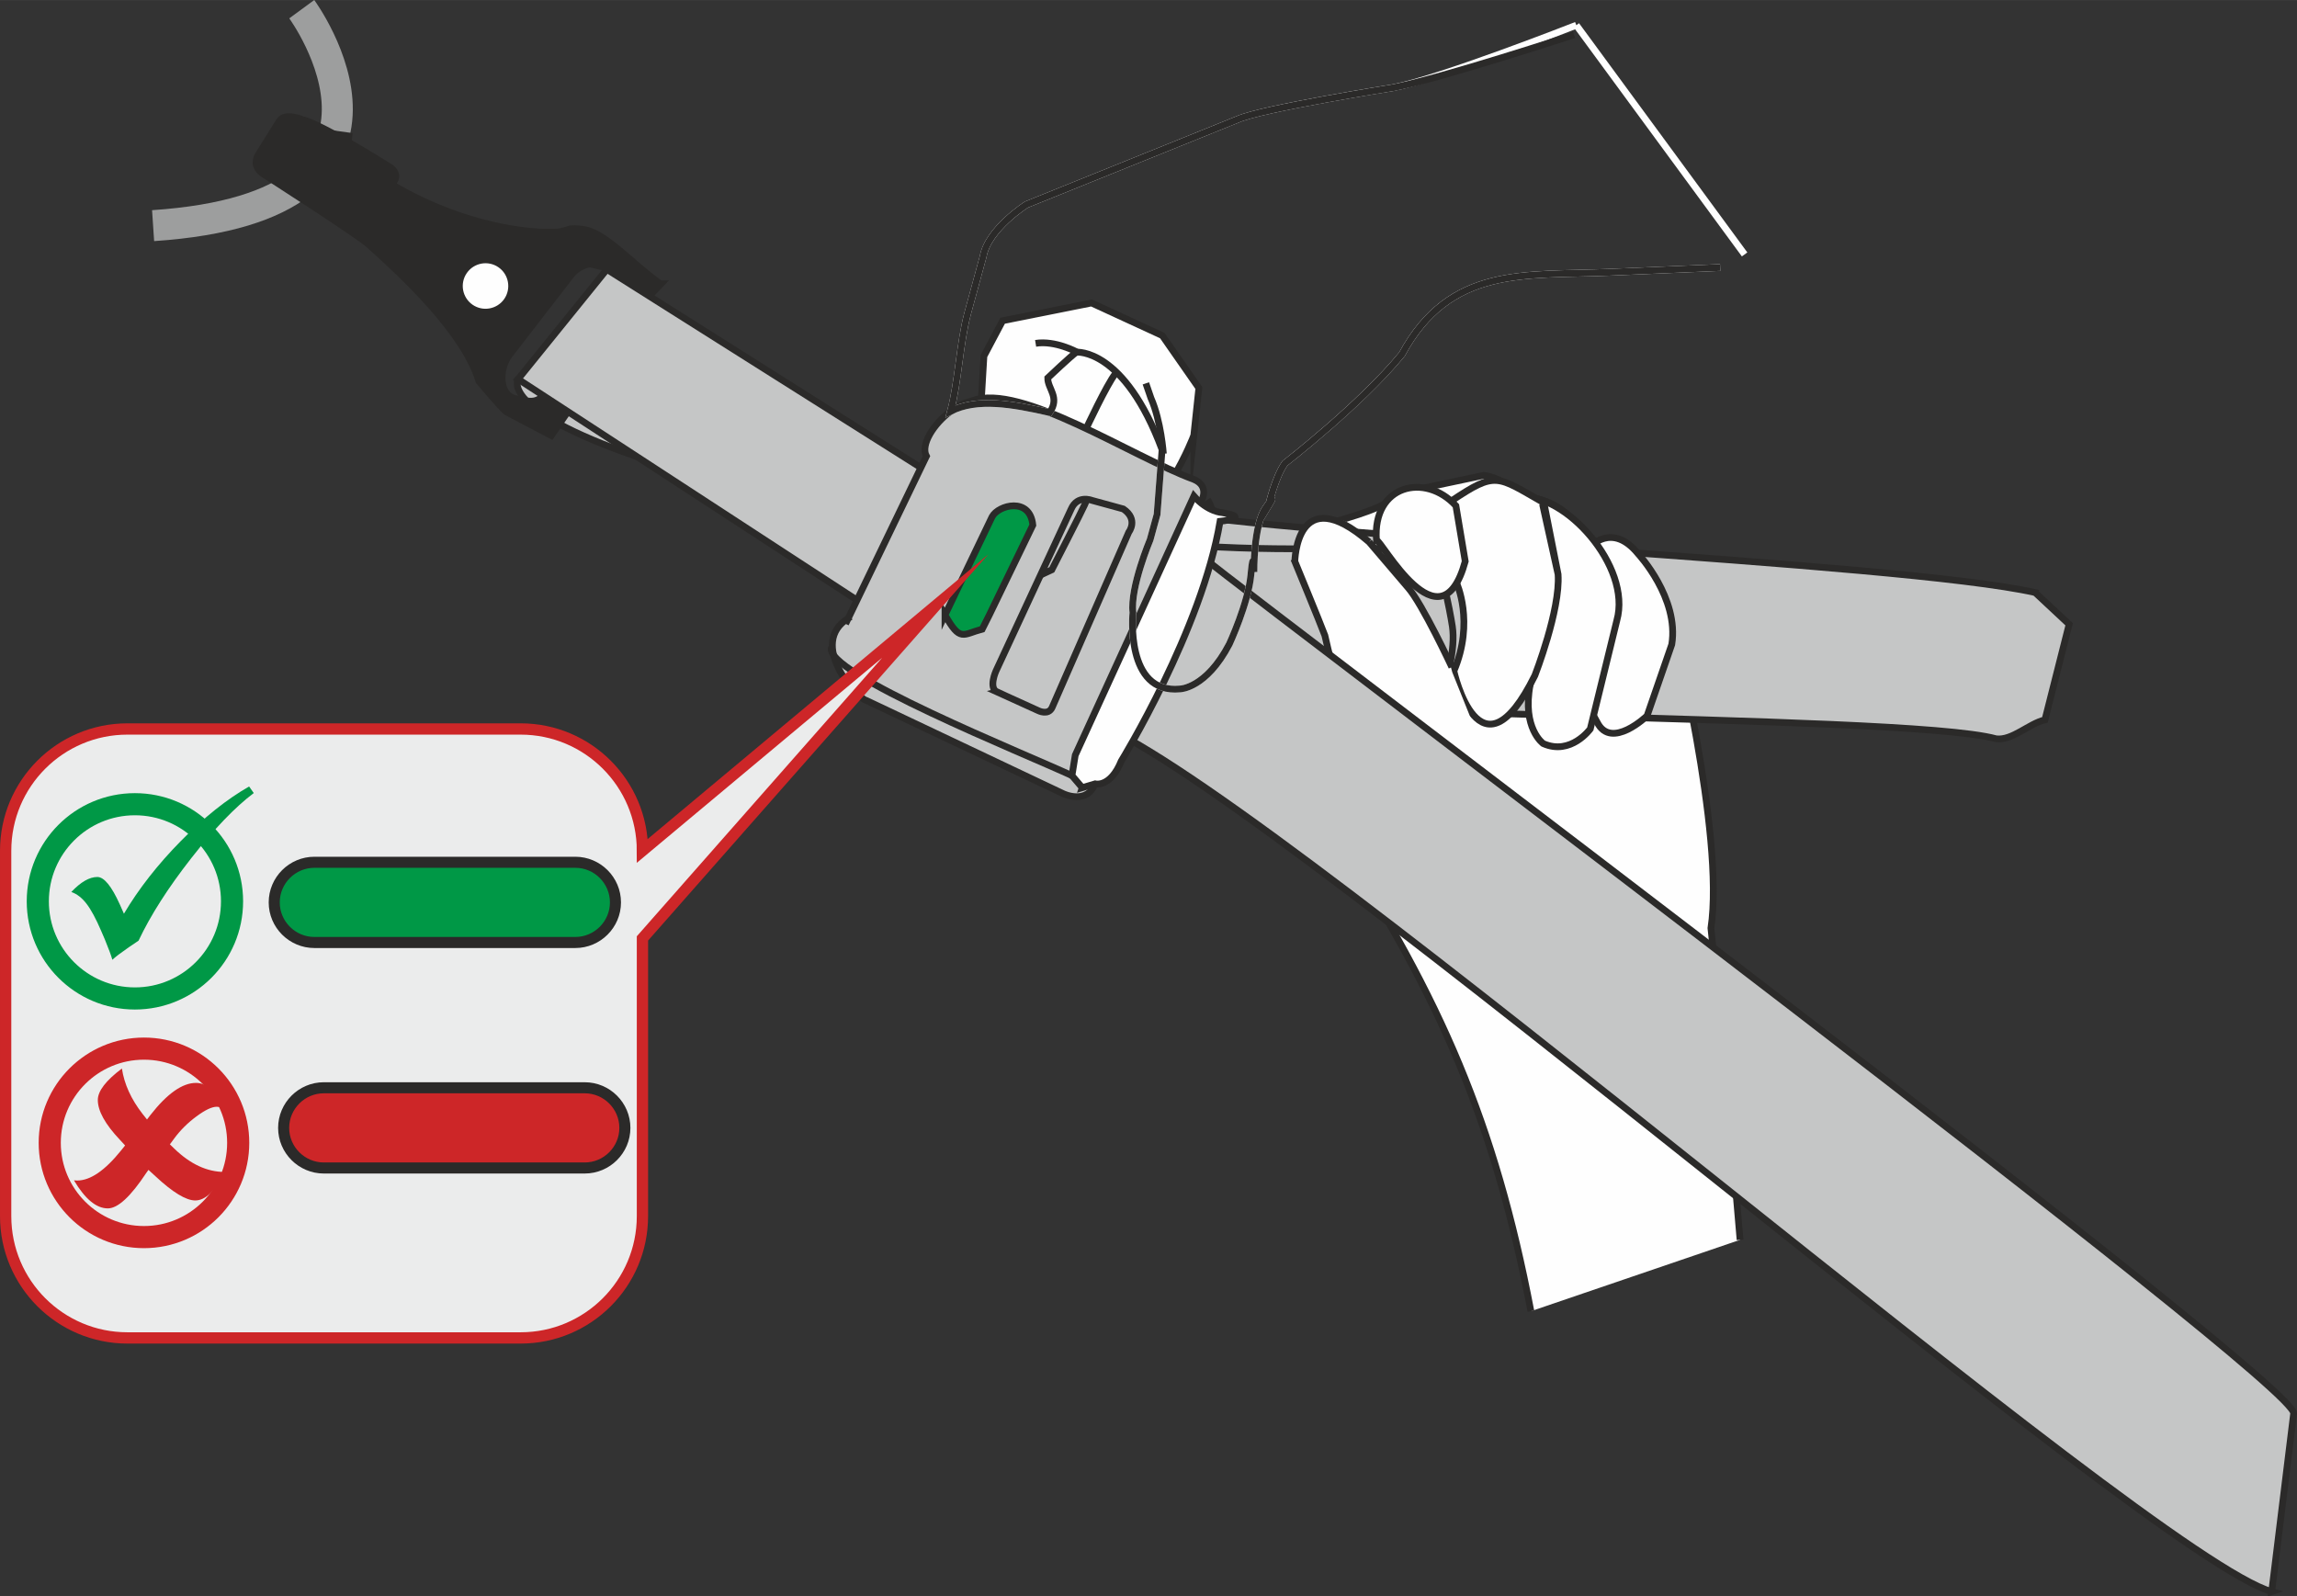 <?xml version="1.0" encoding="UTF-8"?>
<!DOCTYPE svg PUBLIC "-//W3C//DTD SVG 1.1//EN" "http://www.w3.org/Graphics/SVG/1.1/DTD/svg11.dtd">
<!-- Creator: CorelDRAW 2018 (64-Bit) -->
<svg xmlns="http://www.w3.org/2000/svg" xml:space="preserve" width="25.931mm" height="18.017mm" version="1.1" style="shape-rendering:geometricPrecision; text-rendering:geometricPrecision; image-rendering:optimizeQuality; fill-rule:evenodd; clip-rule:evenodd"
viewBox="0 0 2244.34 1559.33"
 xmlns:xlink="http://www.w3.org/1999/xlink">
 <rect x="0" y="0" width="2244.34" height="1559.33" fill="#333333" stroke="none"/>
 <defs>
  <style type="text/css">
   <![CDATA[
    .str3 {stroke:#2B2A29;stroke-width:38.23;stroke-miterlimit:22.926}
    .str2 {stroke:#2B2A29;stroke-width:7.27;stroke-miterlimit:22.926}
    .str1 {stroke:#9D9E9E;stroke-width:30.29;stroke-miterlimit:22.926}
    .str8 {stroke:#CD2628;stroke-width:21.62;stroke-miterlimit:22.926}
    .str6 {stroke:#009846;stroke-width:21.62;stroke-miterlimit:22.926}
    .str7 {stroke:#2B2A29;stroke-width:10.81;stroke-miterlimit:22.926}
    .str4 {stroke:#FEFEFE;stroke-width:6.6;stroke-miterlimit:22.926}
    .str0 {stroke:#2B2A29;stroke-width:6.6;stroke-miterlimit:22.926}
    .str5 {stroke:#CD2628;stroke-width:11.03;stroke-miterlimit:22.926}
    .fil1 {fill:none;fill-rule:nonzero}
    .fil3 {fill:#FEFEFE;fill-rule:nonzero}
    .fil5 {fill:#EBECEC;fill-rule:nonzero}
    .fil0 {fill:#C5C6C6;fill-rule:nonzero}
    .fil2 {fill:#2B2A29;fill-rule:nonzero}
    .fil6 {fill:#CD2628;fill-rule:nonzero}
    .fil4 {fill:#009846;fill-rule:nonzero}
   ]]>
  </style>
 </defs>
 <g id="Слой_x0020_1">
  <path class="fil0" d="M506.19 370.42c0,0 -18.83,29.25 116.15,75.72l82.38 -60.13 -94.41 -64.97 -104.12 49.38z"/>
  <path class="fil1 str0" d="M506.19 370.42c0,0 -18.83,29.25 116.15,75.72l82.38 -60.13 -94.41 -64.97 -104.12 49.38z"/>
  <path class="fil1 str1" d="M294.84 8.96c0,0 141.03,192.27 -145.25,211.48"/>
  <path class="fil2" d="M645.14 277.57c-28.24,-19.94 -53.74,-49.95 -74.77,-53.04 -21.01,-3.08 -11.23,3.39 -35.85,2.63 0,0 -69.98,1.83 -152.6,-47.08 0,0 10.17,-7.24 0.1,-15.79 0,0 -69.01,-43.6 -86.38,-46.96 0,0 -16.64,-7.51 -22.32,0.92l-20.49 32.82c0,0 -7.21,9.87 3.78,18.11 0,0 96.64,61.95 104.64,70.14 34.32,30.84 92.43,85.24 107.04,133.06 0,0 20.82,24.85 26.42,29.64l43.91 23.12 88.58 -128.7 17.95 -18.87zm-44.27 -14.35c16.55,3.88 5.25,27.32 -5.16,40.79l-59.81 77.38c-10.45,13.49 -16.21,12.12 -32.7,8.27 -16.55,-3.88 -15.97,-29.81 -5.56,-43.3l59.81 -77.37c10.41,-13.5 29.95,-16.06 43.42,-5.77z"/>
  <path class="fil1 str2" d="M645.14 277.57c-28.24,-19.94 -53.74,-49.95 -74.77,-53.04 -21.01,-3.08 -11.23,3.39 -35.85,2.63 0,0 -69.98,1.83 -152.6,-47.08 0,0 10.17,-7.24 0.1,-15.79 0,0 -69.01,-43.6 -86.38,-46.96 0,0 -16.64,-7.51 -22.32,0.92l-20.49 32.82c0,0 -7.21,9.87 3.78,18.11 0,0 96.64,61.95 104.64,70.14 34.32,30.84 92.43,85.24 107.04,133.06 0,0 20.82,24.85 26.42,29.64l43.91 23.12 88.58 -128.7 17.95 -18.87zm-44.27 -14.35c16.55,3.88 5.25,27.32 -5.16,40.79l-59.81 77.38c-10.45,13.49 -16.21,12.12 -32.7,8.27 -16.55,-3.88 -15.97,-29.81 -5.56,-43.3l59.81 -77.37c10.41,-13.5 29.95,-16.06 43.42,-5.77z"/>
  <path class="fil1 str2" d="M378.6 180.19c0,0 -100.03,-56.03 -96.49,-65.62"/>
  <line class="fil1 str3" x1="325.68" y1="127.41" x2="322.26" y2= "152.29" />
  <path class="fil3" d="M456.06 266.82c6.93,-10.1 20.79,-12.7 30.92,-5.74 10.11,6.93 12.67,20.79 5.75,30.93 -6.97,10.1 -20.8,12.7 -30.93,5.74 -10.11,-6.96 -12.71,-20.79 -5.74,-30.93z"/>
  <path class="fil3" d="M1495.79 1281.08c-35.17,-184.26 -88.45,-305.36 -189.92,-462.76 0,0 -8.64,-42.41 -33.88,-71.39 0,0 -47.91,-68.88 -27.3,-133.4l8.76 -68.51c2.96,-36.21 79.94,-32.36 116.57,-63.81l79.7 -16.79c0,0 21.01,1.8 35.9,21.59 0,0 43.27,-5.53 67.82,46.75 0,0 44.27,-37.83 79.69,72.05 0,0 52.36,210.4 38.59,302.01l13.01 124.79 15.45 179.75 -204.39 69.73z"/>
  <path class="fil1 str0" d="M1495.79 1281.08c-35.17,-184.26 -88.45,-305.36 -189.92,-462.76 0,0 -8.64,-42.41 -33.88,-71.39 0,0 -47.91,-68.88 -27.3,-133.4l8.76 -68.51c2.96,-36.21 79.94,-32.36 116.57,-63.81l79.7 -16.79c0,0 21.01,1.8 35.9,21.59 0,0 43.27,-5.53 67.82,46.75 0,0 44.27,-37.83 79.69,72.05 0,0 52.36,210.4 38.59,302.01l13.01 124.79 15.45 179.75"/>
  <path class="fil0" d="M1988.53 578.94l33.17 30.98 -23.66 93.4c-15.6,3.54 -31.82,20.43 -47.66,18.5 -92.37,-25.47 -771.9,-17.59 -866.92,-54.99 0,0 22.68,-142.01 43.41,-168.78 139.26,27.2 728.66,50.89 861.66,80.88z"/>
  <path class="fil1 str0" d="M1988.53 578.94l33.17 30.98 -23.66 93.4c-15.6,3.54 -31.82,20.43 -47.66,18.5 -92.37,-25.47 -771.9,-17.59 -866.92,-54.99 0,0 22.68,-142.01 43.41,-168.78 139.26,27.2 728.66,50.89 861.66,80.88z"/>
  <path class="fil3" d="M1553.53 534.64c0,0 21.4,-25.35 47.33,6.74 0,0 39.91,42.99 32.58,88.24l-24.12 69.74c0,0 -34.92,33.71 -48.69,6.44l-15.24 -27.9 6.41 -31.69 0.86 -50.99 1.71 -35.21 -0.82 -25.37z"/>
  <path class="fil1 str0" d="M1553.53 534.64c0,0 21.4,-25.35 47.33,6.74 0,0 39.91,42.99 32.58,88.24l-24.12 69.74c0,0 -34.92,33.71 -48.69,6.44l-15.24 -27.9 6.41 -31.69 0.86 -50.99 1.71 -35.21 -0.82 -25.37z"/>
  <path class="fil3" d="M1485.65 486.01c42.5,-5.37 109.04,67.05 94.11,120.17l-25.93 105.98c0,0 -18.95,26.29 -46.01,14.32 0,0 -20.91,-14.9 -12.7,-57.65 2.59,-13.49 6.4,-60.21 17.79,-133.06l-31.82 -33.62 4.55 -16.15z"/>
  <path class="fil1 str0" d="M1485.65 486.01c42.5,-5.37 109.04,67.05 94.11,120.17l-25.93 105.98c0,0 -18.95,26.29 -46.01,14.32 0,0 -20.91,-14.9 -12.7,-57.65 2.59,-13.49 6.4,-60.21 17.79,-133.06l-31.82 -33.62 4.55 -16.15z"/>
  <path class="fil3" d="M1417.99 489.49l4.98 79.57c0,0 18.11,38.35 -2.44,86.59 0,0 25.07,113.76 79.18,4.24 0,0 25.04,-64.09 22.65,-98.74l-15.2 -68.69 15.2 68.69 -13.83 -69.89c-46.19,-26.22 -46.37,-31.3 -90.53,-1.77z"/>
  <path class="fil1 str0" d="M1417.99 489.49l4.98 79.57c0,0 18.11,38.35 -2.44,86.59 0,0 25.07,113.76 79.18,4.24 0,0 25.04,-64.09 22.65,-98.74l-15.2 -68.69 15.2 68.69 -13.83 -69.89c-46.19,-26.22 -46.37,-31.3 -90.53,-1.77z"/>
  <path class="fil0" d="M506.19 370.42l333.76 217.6c171.01,111.48 407.18,119.66 567.78,88.49 5.74,-10.93 14.69,-42.26 11.33,-64.51 -2.63,-17.32 -11.91,-62.69 -18.38,-68.28 -30.38,-26.19 -312.53,32.15 -498.75,-85.46l-308.99 -195.1 -86.75 107.26z"/>
  <path class="fil1 str0" d="M506.19 370.42l333.76 217.6c171.01,111.48 407.18,119.66 567.78,88.49 5.74,-10.93 14.69,-42.26 11.33,-64.51 -2.63,-17.32 -11.91,-62.69 -18.38,-68.28 -30.38,-26.19 -312.53,32.15 -498.75,-85.46l-308.99 -195.1 -86.75 107.26z"/>
  <path class="fil3" d="M1166.43 425.49c0,0 -31.78,83.2 -67.33,78.9l-80.33 -29.4 -33.62 -18.44 -24.18 -29.92 -2.26 -34.17 2.65 -44.58 18.3 -34.56 86.84 -17.34 69.13 31.85 35.75 51.26 -4.95 46.41z"/>
  <path class="fil1 str0" d="M1166.43 425.49c0,0 -31.78,83.2 -67.33,78.9l-80.33 -29.4 -33.62 -18.44 -24.18 -29.92 -2.26 -34.17 2.65 -44.58 18.3 -34.56 86.84 -17.34 69.13 31.85 35.75 51.26 -4.95 46.41z"/>
  <path class="fil0" d="M828.86 604.01c-39.67,24.64 7.75,77.98 17.67,80.36l192.63 91.21c0,0 23.52,11.14 30.96,-10.72 0,0 -22.44,-1.8 -10.22,-14.11 0,0 85.4,-139.66 114.4,-262.25 0,0 7.48,-13.71 -7.88,-20.15 -61.52,-22.53 -169.06,-94.56 -216.5,-76.82 -6.69,2.5 -8.46,0.95 -21.2,10.35 -16.39,12.09 -29.56,32.73 -23.54,43.81l-78.99 163.81 2.66 -5.5z"/>
  <path class="fil1 str0" d="M828.86 604.01c-39.67,24.64 7.75,77.98 17.67,80.36l192.63 91.21c0,0 23.52,11.14 30.96,-10.72 0,0 -22.44,-1.8 -10.22,-14.11 0,0 85.4,-139.66 114.4,-262.25 0,0 7.48,-13.71 -7.88,-20.15 -61.52,-22.53 -169.06,-94.56 -216.5,-76.82 -6.69,2.5 -8.46,0.95 -21.2,10.35 -16.39,12.09 -29.56,32.73 -23.54,43.81l-78.99 163.81 2.66 -5.5z"/>
  <path class="fil3" d="M1309.72 679.05c-8.19,-33.49 -14.2,-65.71 -30.1,-95.14l-15.46 -37.68c-6.22,-38.13 45.72,-60.79 74.9,-13.89 0,0 22.75,26.04 31.3,36.37 0,0 10.26,9.46 16.39,24.67 0,0 27.24,41.31 32.25,63.48l24.64 61.31 -94.65 -19.05 -20.82 -12.4 -14.99 -7.72 -3.39 -0.64 -0.06 0.7z"/>
  <path class="fil1 str0" d="M1264.2 546.24c0,0 25.58,61.98 30.29,74.62 0,0 17.71,80.79 35.84,110 0,0 6.02,57.31 0.12,74.9"/>
  <path class="fil1 str0" d="M1418.57 651.77c0,0 -28.85,-62.01 -42.93,-77.8l-37.98 -44.49m-72.52 19.08c0,0 1.35,-80.52 72.52,-19.08"/>
  <path class="fil1 str0" d="M1077.24 759.35c0,0 5.93,2.44 15.33,-17.41l35.85 -65.25c0,0 79.08,-149.33 51.38,-188.54"/>
  <path class="fil0" d="M2219.63 1555.1l21.44 -174.13c3.57,-29.16 -954.67,-748.28 -1074.48,-843.26l-31.11 47.76 -55.39 124.88c190.01,87.26 1019.1,810.58 1139.55,844.75z"/>
  <path class="fil1 str0" d="M2219.63 1555.1l21.44 -174.13c3.57,-29.16 -954.67,-748.28 -1074.48,-843.26l-31.11 47.76 -55.39 124.88c190.01,87.26 1019.1,810.58 1139.55,844.75z"/>
  <path class="fil3" d="M1057.43 769.57l12.61 -3.76c0,0 14.81,4.09 25.56,-22.36 0,0 78.71,-127.99 96.51,-234.09 0,0 31.6,-3.51 2.1,-8.52 0,0 -13.95,-0.52 -27.69,-16.16l-115.93 253.15 -3.21 19.94 10.05 11.79z"/>
  <path class="fil1 str0" d="M1057.43 769.57l12.61 -3.76c0,0 14.81,4.09 25.56,-22.36 0,0 78.71,-127.99 96.51,-234.09 0,0 31.6,-3.51 2.1,-8.52 0,0 -13.95,-0.52 -27.69,-16.16l-115.93 253.15 -3.21 19.94 10.05 11.79z"/>
  <path class="fil1 str4" d="M1540.19 24.6c0,0 -132.46,52.06 -178.68,60.97 0,0 -128.73,20.49 -152.02,30.96l-206.55 83.33c0,0 -37.61,23.72 -42.35,50.93l-15.18 55.66c-7.66,28.73 -9,66.69 -16.67,95.41 25.98,-13.09 59.67,-7.26 96.85,1.19 10.33,-14.96 -1.98,-23.08 -1.86,-33.77 0,0 23.64,-22.44 28.09,-25.19 0,0 46.62,-4.28 83.62,95.26l-4.88 63.23 -6.78 24.68c0,0 -19.79,46.87 -16.83,71.2 0,0 -8.06,79.96 46.11,74.65 0,0 25.46,-0.55 48.09,-43.85 0,0 18.56,-40.06 21.07,-67.97 2.51,-27.9 2.99,-2.41 2.99,-2.41 0,0 -0.68,-45.38 11.33,-62.59 11.97,-17.19 2.96,-2.41 2.96,-2.41 0,0 6.23,-27.54 16,-41.28 0,0 73.97,-57.28 114.34,-106.55 46.93,-86.65 119.99,-76.55 202.49,-80.06l108.4 -4.65m23.88 -12.79l-164.42 -223.96"/>
  <path class="fil1 str0" d="M1537.99 33.97c0,0 -130.26,42.69 -176.45,51.63 0,0 -128.76,20.49 -152.02,30.93l-206.56 83.32c0,0 -37.64,23.72 -42.37,50.93l-15.18 55.66c-7.66,28.73 -9,66.68 -16.67,95.41 25.98,-13.09 59.67,-7.27 96.85,1.19 10.33,-14.96 -1.98,-23.08 -1.86,-33.77 0,0 23.64,-22.44 28.09,-25.19 0,0 46.62,-4.27 83.62,95.27l-4.88 63.23 -6.78 24.68c0,0 -19.76,46.87 -16.83,71.2 0,0 -8.03,79.97 46.11,74.66 0,0 25.46,-0.52 48.09,-43.85 0,0 18.6,-40.06 21.1,-67.97 2.5,-27.9 2.96,-2.41 2.96,-2.41 0,0 -0.68,-45.37 11.33,-62.59 12,-17.19 2.99,-2.38 2.99,-2.38 0,0 6.2,-27.57 15.97,-41.31 0,0 74.01,-57.24 114.34,-106.56 46.96,-86.62 119.99,-76.54 202.53,-80.06l108.36 -4.64"/>
  <path class="fil0" d="M1062.06 487.81l-2.37 5.55c-2.02,4.92 -32,63.29 -32,63.29l-11.03 5.15 29.95 -64.51 0 0c3.45,-7.85 9.28,-9.56 13.8,-9.56l0 0c0.57,0 1.12,0.03 1.64,0.08z"/>
  <path class="fil1 str0" d="M1062.06 487.81l-2.37 5.55c-2.02,4.92 -32,63.29 -32,63.29l-11.03 5.15"/>
  <path class="fil1 str0" d="M974.2 676.03l40.15 18.23c0,0 10.01,5.19 13.71,-3.2l74.84 -171.14c0,0 9.68,-12.33 -5.31,-22.65l-30.93 -8.46c0,0 -13.89,-5.53 -20.03,8.48l-73.46 158.22c0,0 -7.57,16.61 1.04,20.52zm77.89 -332.17c0,0 -20.95,-11.48 -40.22,-8.42"/>
  <path class="fil1 str0" d="M1136.69 443.25c0,0 -2.14,-31.6 -12.15,-54.38l-4.95 -14.35"/>
  <path class="fil1 str0" d="M1060.95 419.44c0,0 20.69,-44.3 28.79,-54.22"/>
  <path class="fil4" d="M923.33 600.86l46.01 -95.97c6.11,-11.54 37.13,-19.75 39.81,8.15l-42.47 87.75 -6.99 13.89 6.99 -13.89c-2.32,4.64 -4.67,9.28 -6.99,13.89 -19.14,5.1 -21.31,12.83 -36.36,-13.83z"/>
  <path class="fil1 str0" d="M923.33 600.86l46.01 -95.97c6.11,-11.54 37.13,-19.75 39.81,8.15l-42.47 87.75 -6.99 13.89 6.99 -13.89c-2.32,4.64 -4.67,9.28 -6.99,13.89 -19.14,5.1 -21.31,12.83 -36.36,-13.83z"/>
  <path class="fil1 str0" d="M812.56 632.42c-10.11,24.36 190.38,104.58 234.83,125.37"/>
  <path class="fil3" d="M1344.9 527.83c4.4,-1.19 62.53,109.12 86.74,20.61 -3.05,-18.11 -6.1,-36.2 -9.12,-54.31 -29.93,-32.79 -81.68,-20.5 -77.62,33.7z"/>
  <path class="fil1 str0" d="M1344.9 527.83c4.4,-1.19 62.53,109.12 86.74,20.61 -3.05,-18.11 -6.1,-36.2 -9.12,-54.31 -29.93,-32.79 -81.68,-20.5 -77.62,33.7z"/>
  <path class="fil5" d="M508.7 1307.19l-384.17 0c-65.71,0 -119.01,-53.28 -119.01,-118.99l0 -356.99c0,-65.71 53.31,-118.99 119.01,-118.99l384.17 0c65.7,0 119.01,53.28 119.01,118.99l286.09 -239.1 -286.09 324.75 0 271.34c0,65.71 -53.31,118.99 -119.01,118.99z"/>
  <path class="fil1 str5" d="M508.7 1307.19l-384.17 0c-65.71,0 -119.01,-53.28 -119.01,-118.99l0 -356.99c0,-65.71 53.31,-118.99 119.01,-118.99l384.17 0c65.7,0 119.01,53.28 119.01,118.99l286.09 -239.1 -286.09 324.75 0 271.34c0,65.71 -53.31,118.99 -119.01,118.99z"/>
  <path class="fil1 str6" d="M131.82 785.73c52.4,0 94.9,42.5 94.9,94.89 0,52.4 -42.5,94.9 -94.9,94.9 -52.39,0 -94.89,-42.5 -94.89,-94.9 0,-52.39 42.5,-94.89 94.89,-94.89z"/>
  <path class="fil4" d="M243.42 768.42l4.52 6.41c-18.35,13.83 -38.74,35.05 -61.16,63.75 -22.47,28.73 -39.63,55.54 -51.41,80.48l-9.53 6.44c-7.91,5.47 -13.25,9.53 -16.06,12.19 -1.1,-4.03 -3.57,-10.63 -7.32,-19.79l-3.61 -8.37c-5.12,-12 -9.92,-20.85 -14.35,-26.59 -4.4,-5.74 -9.34,-9.56 -14.83,-11.45 9.25,-9.81 17.73,-14.66 25.46,-14.66 6.56,0 13.89,8.95 21.98,26.9l3.97 8.98c14.5,-24.43 33.1,-48.18 55.78,-71.2 22.71,-23.08 44.88,-40.76 66.56,-53.1z"/>
  <path class="fil4" d="M307.17 842.46l254.95 0c21.59,0 39.23,17.65 39.23,39.21 0,21.55 -17.65,39.17 -39.23,39.17l-254.95 0c-21.59,0 -39.23,-17.62 -39.23,-39.17 0,-21.56 17.65,-39.21 39.23,-39.21z"/>
  <path class="fil1 str7" d="M307.17 842.46l254.95 0c21.59,0 39.23,17.65 39.23,39.21 0,21.55 -17.65,39.17 -39.23,39.17l-254.95 0c-21.59,0 -39.23,-17.62 -39.23,-39.17 0,-21.56 17.65,-39.21 39.23,-39.21z"/>
  <path class="fil6" d="M316.37 1062.78l254.95 0c21.59,0 39.23,17.65 39.23,39.21 0,21.55 -17.65,39.17 -39.23,39.17l-254.95 0c-21.55,0 -39.23,-17.62 -39.23,-39.17 0,-21.56 17.68,-39.21 39.23,-39.21z"/>
  <path class="fil1 str7" d="M316.37 1062.78l254.95 0c21.59,0 39.23,17.65 39.23,39.21 0,21.55 -17.65,39.17 -39.23,39.17l-254.95 0c-21.55,0 -39.23,-17.62 -39.23,-39.17 0,-21.56 17.68,-39.21 39.23,-39.21z"/>
  <path class="fil1 str8" d="M140.68 1024.53c50.84,0 92.06,41.22 92.06,92.05 0,50.84 -41.22,92.09 -92.06,92.09 -50.83,0 -92.08,-41.25 -92.08,-92.09 0,-50.83 41.25,-92.05 92.08,-92.05z"/>
  <path class="fil6" d="M145.07 1142.98l-2.2 3.08c-15.27,23.08 -27.75,34.57 -37.52,34.57 -11.24,0 -22.23,-9.13 -33.1,-27.39 1.46,0.1 2.56,0.16 3.2,0.16 12.83,0 27.06,-9.77 42.81,-29.31l3.97 -4.94 -5.17 -5.62c-14.35,-15.18 -21.49,-28.15 -21.49,-38.81 0,-8.71 7.84,-18.96 23.54,-30.75 2.26,15.15 8.94,29.89 20.12,44.28l4.4 5.52 3.48 -4.54c16.31,-20.8 31.11,-31.21 44.43,-31.21 10.35,0 18.19,7.85 23.54,23.6 -1.56,-0.18 -2.69,-0.28 -3.37,-0.28 -4.7,0 -11.29,3.15 -19.79,9.44 -8.52,6.28 -15.66,13.4 -21.52,21.31l-4.4 5.98 4.25 4.13c15.73,15.23 32.12,22.83 49.22,22.83 -9.19,18.56 -18.76,27.85 -28.71,27.85 -9,0 -22.01,-7.88 -38.96,-23.72l-6.75 -6.17z"/>
 </g>
</svg>
